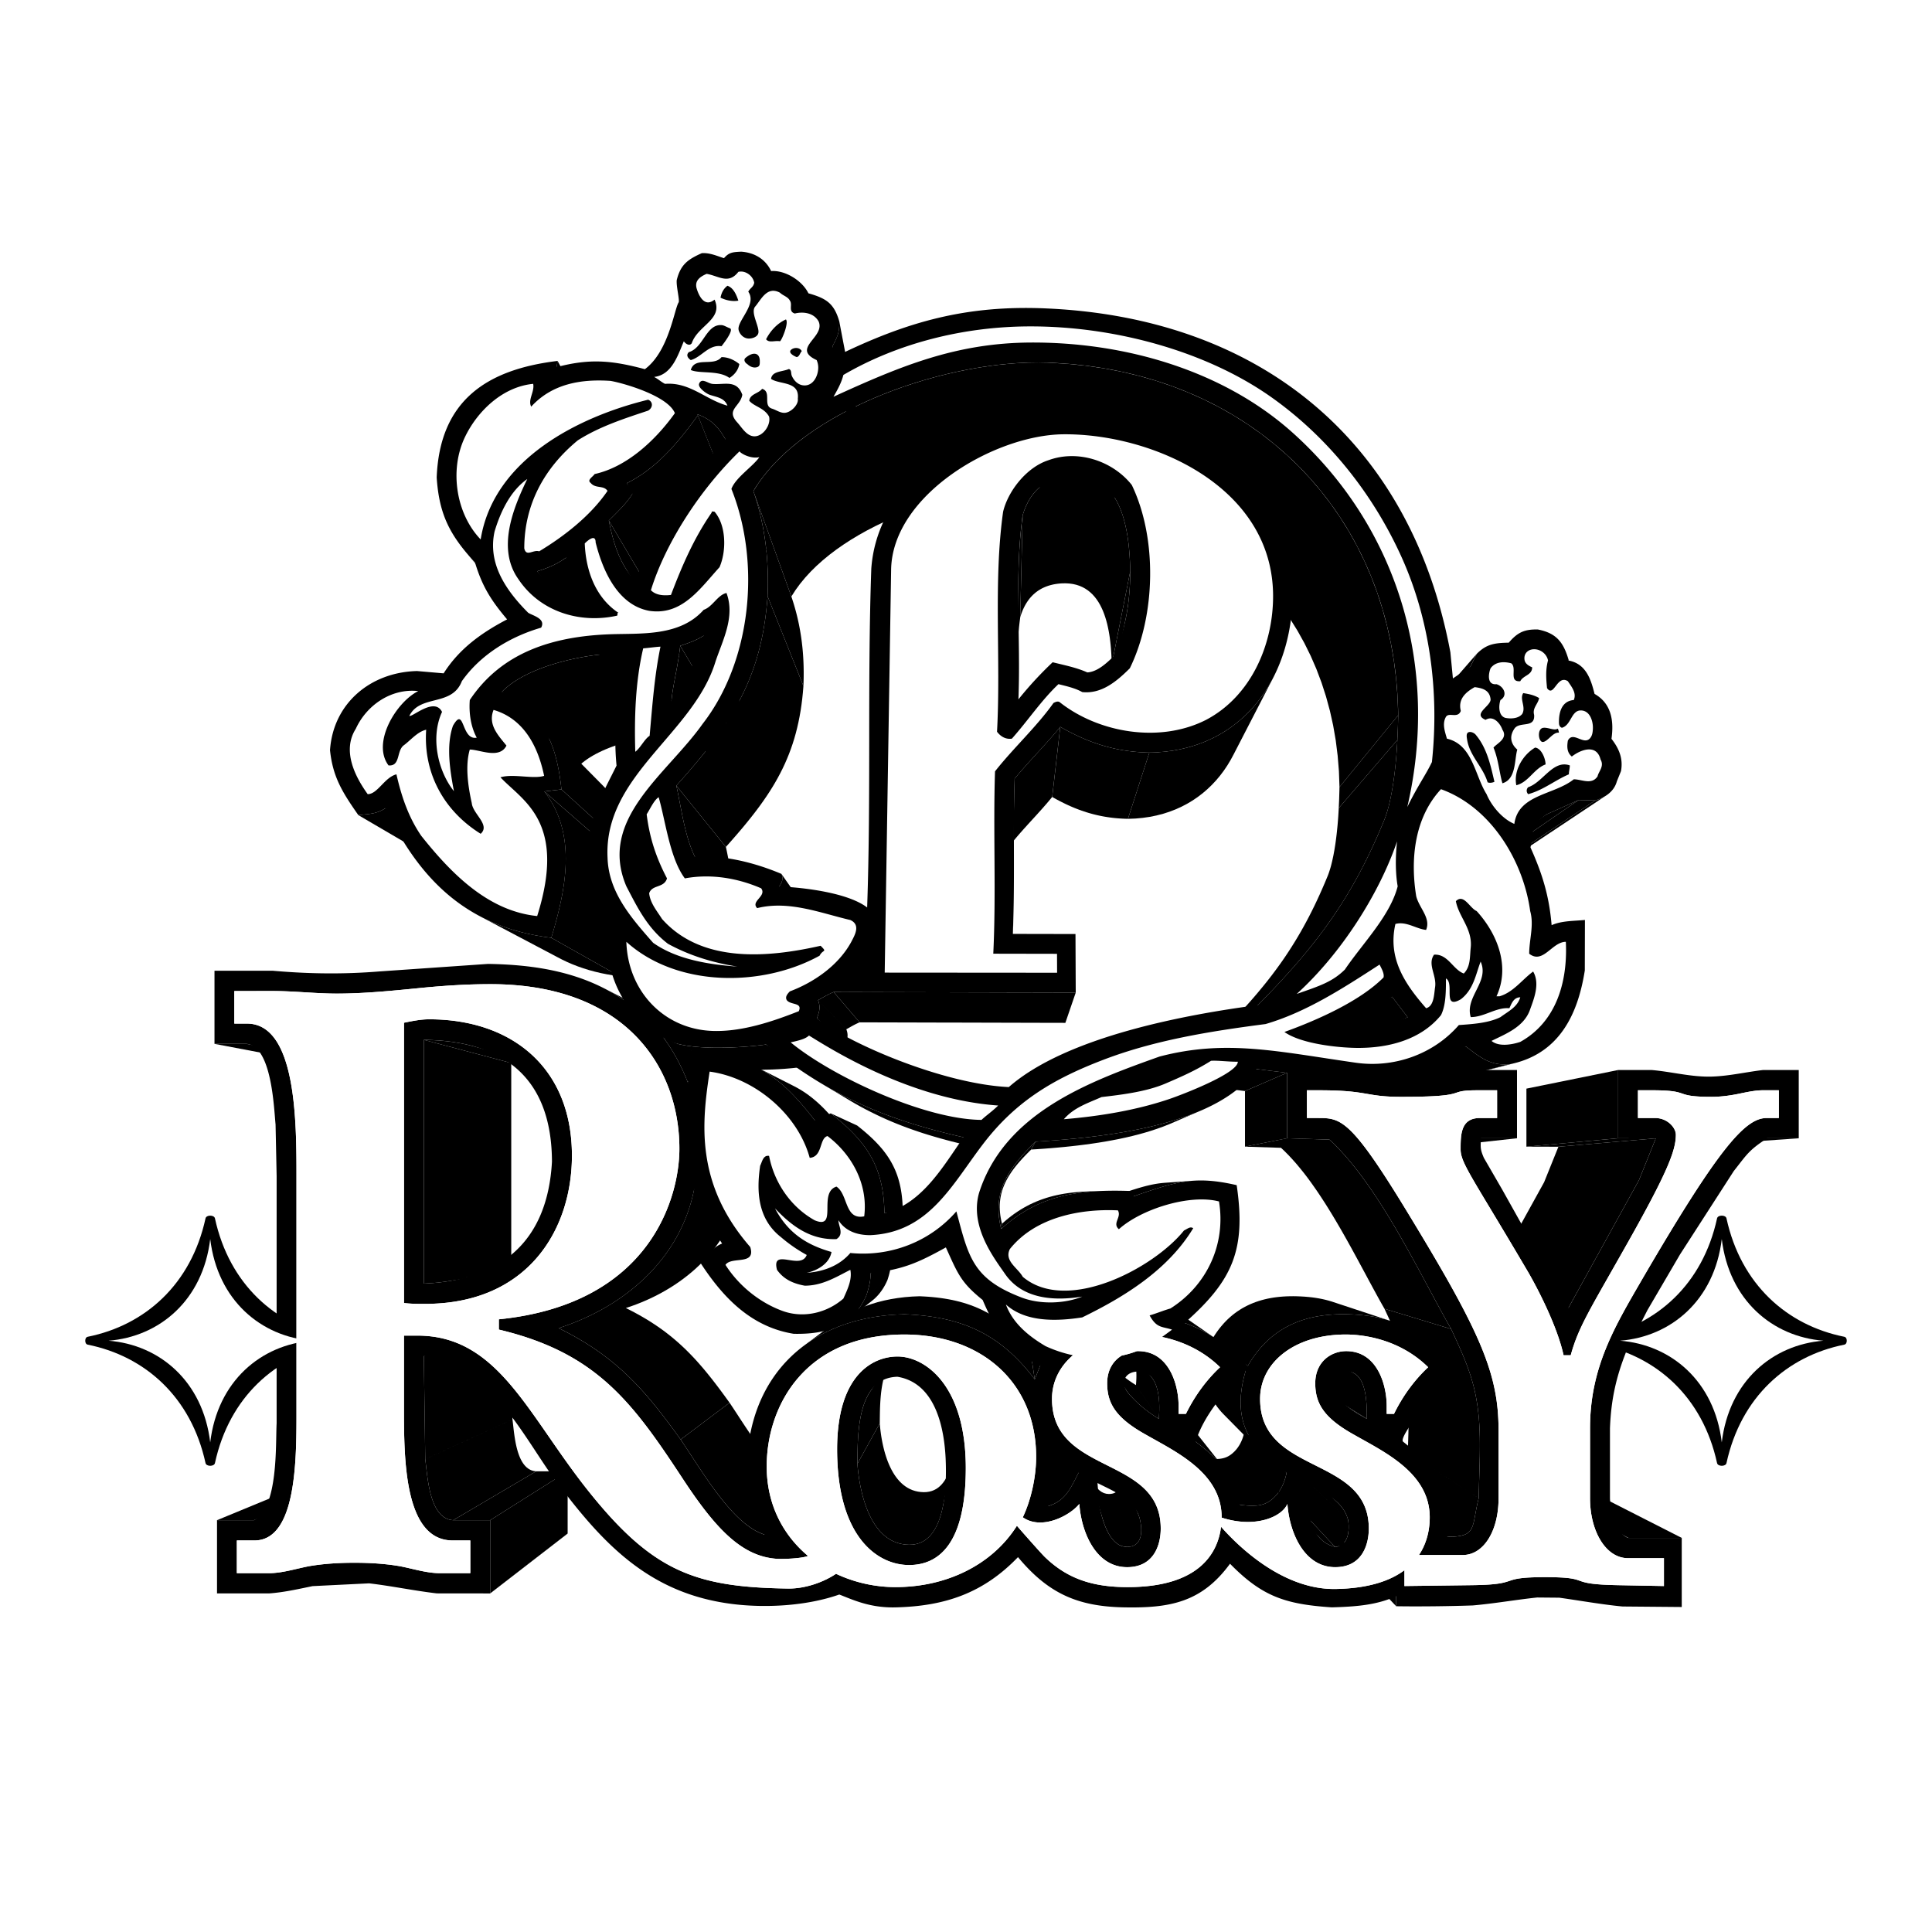<svg xmlns="http://www.w3.org/2000/svg" width="2500" height="2500" viewBox="0 0 192.756 192.756"><g fill-rule="evenodd" clip-rule="evenodd"><path fill="#fff" d="M0 0h192.756v192.756H0V0z"/><path d="M33.445 133.763c0-.18-.064-.357-.259-.396-5.701-1.147-10.304-5.214-11.742-11.814-.036-.165-.235-.269-.469-.269-.234 0-.433.104-.469.269-1.438 6.601-6.041 10.667-11.742 11.814-.195.039-.259.217-.259.396s.064.357.259.396c5.701 1.148 10.304 5.215 11.742 11.815.036.165.235.269.469.269.234 0 .434-.104.469-.269 1.438-6.601 6.042-10.667 11.742-11.815.195-.039.259-.217.259-.396zM184.252 133.763c0-.18-.064-.357-.26-.396-5.701-1.147-10.305-5.214-11.742-11.814-.035-.165-.234-.269-.469-.269s-.434.104-.469.269c-1.438 6.601-6.041 10.667-11.742 11.814-.195.039-.26.217-.26.396s.064.357.26.396c5.701 1.148 10.305 5.215 11.742 11.815.035.165.234.269.469.269s.434-.104.469-.269c1.438-6.601 6.041-10.667 11.742-11.815.196-.039.26-.217.26-.396zM56.476 55.636l6.593 9.526-.119.084-.123.082-.126.081-.13.08-.135.079-.139.077-.143.075-.148.074-.154.072-.159.071-.164.068-.17.066-.177.065-.182.062-.189.061-.196.057-7.027-9.323.231-.068.223-.071.214-.073.208-.076.2-.078.193-.08.187-.083.181-.085.174-.087.169-.089.163-.09.159-.093.153-.093.148-.096.144-.097.141-.098zM138.559 131.734l-5.719-1.888-.299-.088-.309-.08-.316-.072-.328-.064-.338-.056-.35-.048-.361-.039-.375-.032-.387-.022-.402-.016-.34-.006-.336.003-.332.01-.326.018-.322.026-.319.034-.314.042-.309.052-.304.059-.299.069-.297.078-.289.087-.285.096-.282.106-.275.115-.271.125-.264.135-.262.145-.254.156-.25.166-.244.176-.24.187-.232.198-.229.209-.221.22-.217.232-.21.244-.206.254-.199.267-.193.278-.188.291-.179.303 3.609 2.568.213-.356.221-.342.226-.327.235-.314.24-.3.248-.286.256-.273.261-.259.268-.246.274-.233.281-.22.287-.207.295-.195.299-.183.306-.171.313-.159.318-.147.324-.136.33-.124.336-.113.342-.102.348-.092.351-.081.36-.07.363-.06.369-.05.375-.04.379-.031.385-.021.389-.012.394-.002.4.006.473.018.457.027.44.037.425.047.412.056.397.065.385.076.373.084.363.094.352.104z"/><path d="M121.383 133.619l-3.143-2.171-.156-.107-.156-.105-.16-.102-.163-.1-.166-.097-.168-.095-.173-.093-.176-.092-.182-.089-.187-.087-.192-.085-.195-.084-.203-.082-.209-.079-.215-.079 2.666 1.928.254.093.246.094.236.096.233.098.224.1.219.103.213.104.209.108.203.109.199.113.196.115.191.116.188.121.183.123.184.126zM119.098 117.799l-2.801.202-.244.02-.242.025-.243.031-.242.038-.242.044-.244.05-.248.056-.25.06-.252.067-.258.072-.264.076-.269.083-.278.087-.283.092-.293.096-.3.102-.311.105-.322.111-.332.115 1.896.032.391-.134.379-.13.365-.125.355-.12.344-.113.334-.108.324-.103.319-.096.308-.091.305-.084.299-.078.293-.073.289-.064.289-.059.285-.051.285-.044.283-.038.288-.031.287-.022zM110.1 118.814l-1.452.05-.371.015-.369.021-.365.028-.361.033-.36.041-.353.048-.352.055-.347.064-.344.071-.342.081-.338.09-.336.099-.332.109-.33.118-.326.13-.324.141-.325.151-.318.164-.318.176-.315.188-.314.201-.311.213-.31.227-.307.241-.307.255-.302.27-.082.52.357-.318.361-.299.362-.284.363-.267.367-.252.367-.236.372-.221.374-.207.376-.191.378-.179.383-.165.385-.153.389-.14.39-.129.395-.116.398-.105.403-.095.404-.084.408-.075.414-.066.416-.056.422-.047.424-.04.43-.033.433-.024.44-.018z"/><path d="M99.889 122.614l.082-.52-.071-.292-.056-.287-.043-.28-.031-.275-.02-.269-.008-.263.006-.259.018-.254.027-.249.039-.245.049-.24.06-.238.069-.233.08-.23.09-.226.097-.224.108-.219.115-.218.125-.216.133-.214.14-.211.147-.21.156-.208.162-.207.17-.206.176-.205.182-.204.187-.204.193-.204.198-.204.203-.204.209-.206.433-.785-.246.241-.24.24-.232.24-.227.239-.223.24-.212.242-.207.24-.2.242-.189.244-.184.244-.174.247-.166.249-.156.251-.144.254-.137.256-.127.259-.115.264-.106.265-.093.271-.082.274-.071.28-.058.283-.045.288-.032.293-.021.299-.006.303.01.311.021.316.037.324.051.33.067.336.082.344z"/><path d="M103.314 113.905l-.433.785.64-.04.653-.046.66-.05.668-.058.674-.062.679-.071.682-.077.686-.086.683-.093.684-.102.681-.111.68-.123.674-.13.666-.143.66-.154.649-.165.64-.178.627-.19.615-.205.6-.216.584-.232 2.863-1.233-.685.272-.705.256-.723.239-.738.224-.752.209-.766.194-.775.182-.785.167-.791.155-.799.143-.803.131-.805.121-.804.109-.807.102-.801.09-.799.083-.793.074-.787.067-.777.06-.766.053-.754.049zM125.367 106.663l-3.74 1.873 2.586.316 4.197-1.818-3.043-.371z"/><path d="M128.41 107.034l-4.197 1.818v5.551l4.197-.838v-6.531z"/><path d="M128.41 113.565l-4.197.838 3.594.114 4.83-.818-4.227-.134zM132.637 113.699l-4.83.818.386.367.385.389.379.408.377.426.371.444.369.459.364.473.359.489.353.5.352.509.346.522.343.529.338.537.334.543.33.548.325.552.322.555.316.555.313.557.308.556.303.552.299.549.295.545.291.539.287.532.281.525.278.514.273.503.268.493.263.478.26.465.256.449 6.652 2.018-.301-.528-.304-.547-.311-.564-.316-.578-.321-.593-.326-.605-.332-.617-.336-.626-.341-.633-.348-.642-.352-.646-.357-.651-.363-.653-.368-.654-.373-.655-.377-.652-.382-.649-.389-.645-.393-.64-.398-.631-.402-.623-.409-.612-.412-.6-.418-.589-.422-.574-.427-.557-.432-.54-.437-.523-.444-.501-.447-.48-.451-.457-.457-.433z"/><path d="M144.783 132.597l-6.652-2.018.078.171.078.169.078.17.078.168.077.169.076.168.076.168.076.168.074.168.074.168.073.168.072.168.072.169.071.167.068.169.068.17.067.17.064.17.065.171.062.172.061.173.058.174.059.173.055.175.054.177.051.177.051.179.049.179.045.181.044.182.041.184.04.185.05.262.047.262.043.261.039.26.033.259.032.26.027.259.023.26.02.259.018.261.013.26.012.263.01.262.006.264.003.266.002.266v.54l-.003.273-.004.275-.006.277-.006.281-.008.284-.008.286-.008.29-.007.293-.01.296-.008.301-.01.304-.007.309-.006.313-.008.318 7.066 4.549.008-.374.008-.369.01-.363.009-.358.01-.354.01-.348.01-.345.011-.341.008-.337.01-.334.006-.329.008-.327.004-.324.003-.322.002-.318v-.316l-.003-.314-.004-.312-.008-.311-.01-.309-.014-.307-.017-.308-.02-.305-.023-.307-.029-.305-.032-.304-.035-.306-.041-.306-.045-.305-.051-.307-.054-.308-.061-.309-.047-.218-.049-.216-.05-.214-.055-.213-.057-.211-.058-.21-.061-.208-.064-.208-.065-.205-.068-.206-.07-.204-.071-.203-.074-.202-.074-.201-.078-.2-.076-.2-.082-.2-.081-.198-.082-.198-.084-.199-.085-.198-.086-.197-.086-.197-.088-.198-.09-.198-.088-.197-.092-.198-.09-.198-.091-.199-.092-.199-.092-.199-.092-.201zM147.531 149.472l-7.066-4.549-.108.449-.084.409-.07.372-.062.336-.059.301-.062.268-.073.236-.09.205-.111.176-.141.148-.173.121-.217.097-.266.073-.318.051-.377.029-.445.01 6.595 5.128.524-.012.445-.035.375-.059.311-.086.253-.114.208-.143.164-.174.13-.207.106-.241.086-.278.072-.314.07-.356.073-.394.082-.438.101-.482.127-.527zM103.789 136.225l-.504-2.562-.471 1.184.422 2.771.553-1.393z"/><path d="M103.236 137.618l-.422-2.771-.285-.369-.289-.355-.289-.338-.295-.323-.295-.31-.299-.294-.302-.281-.305-.265-.309-.253-.312-.24-.316-.226-.321-.215-.324-.201-.326-.19-.334-.176-.336-.166-.342-.155-.347-.143-.351-.133-.356-.123-.361-.112-.368-.103-.372-.093-.378-.084-.384-.074-.39-.066-.396-.058-.402-.05-.409-.042-.416-.035-.422-.026-.429-.021-1.531 1.796.505.024.497.033.488.04.482.05.473.058.466.068.458.078.452.088.445.098.438.11.432.121.425.131.42.145.413.156.406.169.403.182.396.195.391.208.387.223.38.237.377.252.372.267.367.281.363.297.359.314.356.329.351.347.348.363.346.381.342.399.337.416.338.435zM90.223 131.123l1.531-1.796-.749.031-.731.059-.713.088-.694.113-.676.141-.657.167-.637.193-.617.219-.597.243-.576.269-.555.294-.534.316-.511.341-.49.363-3.073 2.298.576-.428.602-.401.628-.372.653-.346.678-.315.702-.288.726-.256.749-.228.773-.196.795-.166.817-.134.839-.102.86-.069.881-.038zM76.27 153.106l3.624-5.093-.251-.089-.25-.109-.249-.127-.248-.146-.246-.163-.245-.179-.243-.193-.242-.209-.24-.221-.238-.234-.236-.245-.235-.256-.232-.266-.231-.274-.228-.281-.226-.29-.224-.294-.222-.299-.219-.304-.217-.306-.214-.308-.212-.311-.209-.309-.206-.31-.204-.308-.201-.305-.197-.302-.194-.298-.192-.292-.188-.286-.185-.278-.181-.271-4.878 3.671.213.318.217.329.222.336.226.343.228.351.233.355.235.36.239.361.243.364.246.365.249.365.252.362.255.361.259.357.26.351.264.347.266.34.269.331.271.323.274.313.275.301.278.288.281.275.282.261.284.245.287.228.288.21.289.192.291.171.293.15.294.128.296.104z"/><path d="M67.911 143.621l4.878-3.671-.289-.4-.285-.391-.282-.382-.28-.374-.278-.365-.277-.358-.277-.349-.276-.343-.277-.335-.279-.327-.28-.321-.282-.315-.285-.306-.289-.301-.292-.295-.297-.289-.303-.283-.307-.278-.315-.273-.32-.268-.328-.262-.336-.259-.344-.253-.353-.25-.364-.245-.373-.242-.383-.239-.395-.234-.407-.232-.419-.229-.432-.226-.445-.223-6.704 2.003.524.264.508.265.493.27.479.272.464.277.451.28.439.285.427.288.416.294.405.299.395.303.386.309.377.316.369.32.362.327.356.333.349.34.345.347.339.354.336.362.332.369.33.377.327.386.326.394.325.402.325.411.327.421.327.431.329.439.332.449.335.461.34.47zM55.736 132.506l6.704-2.003.517-.174.512-.187.507-.2.501-.213.493-.225.488-.239.479-.252.471-.265.463-.277.454-.29.444-.303.433-.316.423-.327.412-.34.401-.353.387-.365.375-.377.362-.39.348-.401.333-.414.319-.426.303-.438.287-.449.271-.462.254-.472.236-.486.218-.496.201-.508.18-.519.161-.531.142-.543.12-.554-4.676-.077-.141.652-.166.638-.19.625-.212.611-.236.598-.256.584-.279.571-.298.556-.319.543-.338.529-.357.515-.375.501-.392.486-.409.473-.425.458-.442.443-.456.43-.471.415-.484.4-.498.386-.511.371-.522.356-.533.341-.544.326-.555.312-.564.296-.573.281-.582.266-.589.251-.595.235-.603.219-.608.204zM84.611 131.675l2.373-1.88.171-.14.165-.148.16-.159.154-.168.148-.179.142-.189.136-.198.13-.21.124-.22.117-.232.111-.243-2.098 1.512-.13.285-.138.272-.146.26-.153.246-.16.235-.168.221-.174.21-.181.197-.188.188-.194.175-.201.165zM86.444 129.221l2.098-1.512.036-.113.035-.114.034-.113.033-.114.031-.114.029-.116.028-.115.025-.116.023-.115.02-.117.018-.118.015-.117.012-.118.009-.119.005-.119.002-.119-2.035 1.182-.002.142-.006.139-.011.14-.014.139-.017.138-.021.138-.024.138-.027.136-.031.136-.032.135-.034.136-.037.135-.038.133-.04.135-.041.133-.043.134zM68.649 108.073l4.768 1.661-.051-.147-4.777-1.688.06.174z"/><path d="M68.589 107.899l4.777 1.688-.051-.125-.051-.124-.052-.124-.052-.123-.053-.122-.054-.121-.054-.121-.055-.121-.057-.119-.056-.119-.058-.119-.059-.117-.059-.118-.06-.117-.061-.117-.062-.115-.063-.115-.065-.115-.065-.115-.066-.114-.067-.113-.068-.114-.07-.112-.071-.112-.072-.112-.073-.113-.074-.111-.075-.11-.077-.112-.078-.11-.08-.11-.08-.111-5.136-2.343.095.129.093.13.092.13.09.13.089.131.087.132.086.131.085.131.083.133.082.133.08.133.079.133.079.134.076.135.075.135.075.136.073.136.072.137.07.138.071.138.068.138.068.14.067.139.066.141.065.142.064.142.063.143.063.143.061.145.06.145.061.147.059.146z"/><path d="M66.809 103.875l5.043 2.29.21.084.226.075.241.068.253.06.266.055.277.047.287.041.296.034.302.028.31.024.314.018.318.013.322.009.322.004h.323l.322-.004.321-.008.317-.01.313-.015.307-.015.301-.019.292-.02.284-.024.273-.023.263-.025.25-.027.235-.027.221-.028.206-.028-3.602-2.24-.241.033-.26.032-.278.033-.293.03-.308.03-.323.028-.333.027-.344.024-.354.023-.362.018-.368.017-.373.012-.377.008-.379.005h-.38l-.38-.005-.378-.009-.374-.016-.37-.021-.364-.028-.356-.033-.348-.041-.337-.048-.326-.056-.313-.062-.298-.071-.283-.08-.266-.089-.247-.098zM82.186 108.241l2.737 1.636.488.283.491.273.493.263.495.253.498.245.502.238.506.229.51.221.515.213.521.206.526.199.533.192.54.186.546.181.555.173.562.169.571.164.58.16.589.155.6.15.61.147.621.142-.645-.851-.731-.168-.717-.173-.705-.177-.694-.182-.683-.187-.672-.193-.661-.199-.652-.206-.643-.211-.635-.219-.627-.226-.619-.234-.612-.242-.606-.251-.601-.26-.594-.27-.592-.278-.586-.289-.582-.299-.58-.309-.577-.321-.575-.333zM88.24 121.045l1.829-.285-.01-.362-.017-.351-.026-.342-.033-.332-.042-.323-.05-.316-.058-.306-.066-.3-.074-.291-.083-.285-.091-.279-.101-.272-.108-.266-.118-.26-.126-.255-.135-.251-.143-.246-.154-.244-.162-.238-.171-.236-.179-.233-.19-.23-.199-.228-.208-.227-.217-.225-.227-.224-.237-.224-.246-.224-.256-.223-.265-.225-.276-.225-.285-.227-2.632-1.21.335.267.325.265.312.264.302.264.289.262.278.264.267.264.257.264.244.267.234.268.222.272.213.273.201.278.19.281.179.285.17.289.159.296.148.3.138.307.128.312.118.32.107.328.098.335.088.343.077.352.069.361.058.371.049.381.039.391.03.402.021.413.011.426z"/><path d="M81.288 111.774l2.871 1.106-.28-.357-.275-.342-.271-.329-.268-.316-.266-.302-.264-.288-.263-.276-.263-.264-.264-.251-.265-.24-.267-.228-.269-.218-.274-.208-.277-.198-.283-.187-.288-.178-.295-.169-.302-.16-3.742-1.902.355.189.347.198.339.21.332.22.327.233.321.244.318.256.314.269.312.282.31.296.31.31.309.325.311.34.312.354.316.371.319.387.323.403.33.42zM62.247 99.782l5.728 2.905-.325-.216-.327-.207-.331-.198-.333-.187-.337-.179-6.019-3.078.396.21.392.221.389.231.385.243.382.255zM21.401 104.146l11.854 2.25h2.7l-11.378-2.25h-3.176z"/><path d="M24.577 104.146l11.378 2.25.198.028-11.344-2.245-.232-.033zM25.333 151.669l11.264-4.878h-3.128l-11.817 4.878h3.681zM48.905 158.977l7.729-5.975v-6.211l-7.729 4.878v7.308z"/><path d="M48.905 151.669l7.729-4.878h-3.135l-8.283 4.878h3.689z"/><path d="M45.216 151.669l8.283-4.878-.187-.02-.177-.042-.165-.058-.155-.078-.146-.094-.135-.109-.127-.125-.118-.137-.11-.15-.102-.162-.094-.171-.086-.181-.08-.189-.073-.196-.068-.201-.06-.206-.057-.21-.05-.212-.047-.214-.041-.215-.038-.213-.033-.212-.031-.208-.028-.206-.026-.2-.023-.193-.021-.187-.02-.178-.019-.169-.018-.159-.018-.146-.018-.134-8.701 3.965.022.157.02.173.022.187.022.199.024.21.025.219.027.228.03.234.033.243.036.245.04.249.045.251.048.253.054.251.06.25.066.247.072.242.079.237.086.231.094.221.102.213.11.201.12.191.129.176.139.162.15.145.159.13.171.111.182.091.195.07.208.048.219.023zM42.427 145.581l8.701-3.965-.121-8.743-8.721 2.423.141 10.285zM139.293 159.255l-5.828-6.016v.848l5.83 6.166-.002-.998zM167.787 153.437l-10.103-5.144h-4.528l9.305 5.144h5.326z"/><path d="M162.461 153.437l-9.305-5.144-.193-.08 9.269 5.129.229.095zM176.311 113.565l-11.383.838h2.677l11.856-.838h-3.15zM161.443 106.755l-9.152 1.858v5.79l9.152-.838v-6.81z"/><path d="M161.443 113.565l-9.152.838 3.193.006 9.715-.836-3.756-.008z"/><path d="M165.199 113.573l-9.715.836-1.427 3.541 9.464-.211 1.678-4.166zM163.521 117.739l-9.464.211-5.983 10.836 8.408 1.702 7.039-12.749zM147.754 113.565l-7.1.838h3.057l7.639-.838h-3.596zM146.246 104.407l-6.873 2.211.113.085.112.083.107.082.107.08.104.078.104.078.103.075.102.072.099.07.102.07.099.066.1.064.102.061.101.06.102.055.103.054.104.051.105.047.108.045.109.041.109.039.114.034.117.031.119.026.121.025.125.02.129.016.133.012.136.008.141.003h.145l.15-.005 7.512-1.942-.176.006-.172.001-.164-.005-.162-.009-.154-.013-.153-.02-.146-.023-.145-.029-.138-.032-.137-.036-.133-.041-.131-.045-.129-.048-.127-.053-.123-.055-.123-.06-.121-.063-.119-.067-.119-.068-.119-.073-.117-.075-.118-.079-.119-.08-.119-.084-.119-.085-.121-.088-.121-.09-.123-.093-.127-.094-.127-.097-.129-.097-.133-.1z"/><path d="M150.51 106.202l-7.512 1.942.395-.084 7.582-1.957-.465.099zM154.285 81.254l-8.078 5.684 2.729-1.22 8.56-5.9-3.211 1.436z"/><path d="M157.496 79.818l-8.56 5.9 1.408.033 8.808-5.894-1.656-.039z"/><path d="M159.152 79.857l-8.808 5.894.154-.047.15-.054.149-.061.146-.068.143-.074.137-.081 8.963-5.961-.161.096-.168.087-.171.079-.174.071-.18.064-.18.055zM150.732 63.886l-7.544 8.289-.137.151 7.521-8.263.16-.177zM150.572 64.063l-7.521 8.263-.024.047 7.518-8.254.027-.056zM147.328 65.237l-7.035 8.086-.543 1.093 6.939-7.894.639-1.285zM83.054 34.543l2.606 12.69.08-.152.073-.141.067-.133.06-.124.054-.119.048-.115.041-.113.037-.112.031-.113.026-.116.021-.121.016-.127.013-.136.008-.145.005-.157.001-.17-2.504-13.061-.002.2-.005.185-.01.171-.014.159-.019.15-.025.142-.031.137-.037.133-.043.132-.049.133-.056.135-.063.14-.071.147-.078.155-.086.167-.094.179zM55.518 36.632l6.737 12.377.097-.528-6.72-12.471-.114.622zM46.514 55.133l8.087 9.602.176.208.182.21.19.213.197.216-7.956-9.453-.232-.254-.223-.25-.215-.248-.206-.244zM35.744 81.32l9.703 5.675.167-.017.161-.015.156-.014.152-.015.147-.017.145-.018.141-.02.139-.025.137-.03.135-.035.136-.042.135-.05.136-.057.137-.067.139-.076.141-.088-9.296-5.777-.166.102-.164.091-.161.079-.16.067-.159.058-.159.049-.16.042-.161.035-.164.029-.166.025-.169.021-.173.019-.179.018-.184.017-.189.017-.197.019zM47.678 91.308l7.913 4.176.496.258.509.243.522.225.536.208.551.192.564.175.579.157.594.142.61.123.625.106.641.088-6.815-3.838-.753-.103-.735-.125-.718-.145-.698-.165-.682-.186-.665-.206-.647-.225-.63-.246-.615-.265-.599-.285-.583-.304z"/><path d="M55.003 93.563l6.815 3.838.113-.38.111-.385.11-.388.105-.391.103-.394.098-.396.091-.398.087-.399.08-.402.073-.402.065-.404.057-.403.047-.404.037-.403.027-.403.016-.403.004-.4-.009-.4-.022-.397-.036-.396-.05-.393-.066-.391-.081-.387-.098-.384-.115-.38-.133-.376-.151-.371-.171-.368-.191-.361-.21-.357-.233-.351-.254-.345-6.918-6.028.298.406.273.413.249.419.224.426.2.432.179.437.156.443.136.447.114.451.096.456.078.459.059.463.042.465.025.468.01.47-.004.472-.018.473-.032.474-.044.475-.055.475-.067.475-.077.474-.085.473-.094.472-.102.471-.109.468-.115.466-.12.463-.125.46-.128.456-.131.453-.134.447z"/><path d="M54.304 78.961l6.918 6.028 1.456-.172-6.662-6.058-1.712.202zM50.079 69.018l7.552 7.519.214-.209.231-.202.246-.195.261-.188.275-.18.287-.173.299-.166.31-.159.319-.152.328-.145.335-.138.343-.13.347-.125.352-.116.355-.111.359-.103.359-.097.359-.09.36-.083.357-.076.355-.07.351-.064.347-.056.341-.051.334-.043.326-.038.317-.031.308-.025.297-.018.285-.012.272-.006h.258l-5.772-8.093h-.304l-.32.007-.335.014-.349.022-.363.029-.373.036-.384.045-.393.051-.401.059-.408.067-.413.075-.417.082-.421.09-.422.097-.424.106-.423.114-.421.122-.418.129-.414.138-.409.146-.403.154-.394.162-.386.17-.375.179-.365.187-.352.195-.338.204-.323.212-.307.221-.29.229-.27.237-.252.247z"/><path d="M56.016 78.759l6.662 6.058-.043-.371-.047-.361-.051-.351-.056-.343-.062-.334-.066-.325-.072-.316-.078-.309-.086-.301-.091-.293-.099-.285-.106-.279-.114-.271-.122-.265-.13-.258-.139-.252-.149-.246-.157-.24-.168-.234-.176-.23-.188-.224-.199-.218-.209-.215-7.123-7.209.247.253.233.258.221.263.208.269.197.276.186.282.175.29.163.296.153.303.144.312.134.319.124.328.117.336.107.345.1.353.092.364.085.372.079.382.072.393.066.403.061.414.054.425.051.436zM60.742 51.935l5.953 10.081.035.172.037.17.038.172.038.171.04.17.041.171.043.17.045.17.046.17.048.169.051.169.052.168.056.168.058.166.061.167.064.165.068.164.07.164.074.163.078.162.081.161.086.16.089.158.094.158-5.708-9.377-.11-.185-.105-.186-.101-.189-.096-.189-.091-.191-.087-.191-.083-.193-.079-.194-.075-.194-.072-.196-.068-.196-.066-.197-.062-.198-.059-.198-.058-.199-.054-.2-.052-.2-.051-.2-.048-.201-.047-.201-.045-.201-.044-.201-.044-.201-.041-.201zM72.365 43.81l4.209 11.3-.118-.202-.12-.192-.12-.18-.124-.169-.126-.159-.13-.148-.133-.14-.139-.131-.145-.122-.149-.114-.157-.107-.164-.1-.172-.094-.18-.087-.19-.083-.199-.077-4.627-11.672.234.091.223.097.212.103.202.11.193.118.185.126.176.134.17.143.162.155.158.163.153.176.148.187.146.198.142.212.14.225.14.239z"/><path d="M69.627 41.432l4.621 11.657-.156.214-.156.213-.158.211-.158.211-.161.21-.161.209-.163.207-.165.205-.166.205-.168.201-.171.2-.172.199-.174.196-.177.192-.18.19-.181.188-.185.185-.188.183-.191.178-.193.176-.197.171-.2.169-.204.164-.207.161-.211.156-.215.152-.218.149-.223.142-.226.139-.231.134-.235.129-.241.123-5.684-10.641.282-.145.277-.151.272-.157.266-.164.262-.168.257-.174.253-.179.248-.184.243-.189.24-.194.235-.197.232-.203.228-.206.224-.211.22-.213.218-.218.214-.221.211-.224.209-.227.205-.231.202-.232.201-.235.198-.238.196-.24.193-.242.192-.244.19-.245.188-.247.187-.248.185-.249.184-.251.183-.251z"/><path d="M63.207 49.095l5.583 10.508-.104.168-.108.163-.112.159-.117.156-.12.152-.125.15-.128.149-.131.146-.135.145-.137.145-.14.144-.143.145-.146.145-.148.147-.149.148-.152.151-5.953-10.081.178-.178.176-.174.174-.173.171-.171.168-.17.165-.171.163-.169.158-.172.154-.171.151-.175.146-.176.142-.181.137-.182.132-.188.127-.192.123-.197zM83.176 98.974l2.588 3.025.632.002.634.002.636.001.637.002.638.001.641.002.64.002.643.001.643.002.644.001.644.002.646.002.646.002h.646l.647.002.647.001.646.002.646.002.647.001.646.001.645.002.644.002.645.002.642.001.643.002.641.001.64.002.639.002.637.002.636.001.635.001.631.002 1.035-3.018-.744-.002-.746-.002-.748-.001-.75-.002-.75-.001-.754-.003-.754-.001-.756-.002-.756-.001-.757-.002-.76-.003-.76-.001-.76-.002-.759-.002-.761-.002-.761-.002-.76-.002-.761-.002-.76-.002-.76-.002-.759-.001-.759-.002-.758-.002-.756-.002-.756-.002-.754-.002-.753-.002-.751-.002-.75-.001-.748-.002-.746-.002-.743-.001zM101.045 93.175l-.092 3.895.018-.411.015-.411.014-.411.01-.412.103-4.186-.013.484-.016.484-.018.484-.021.484zM101.191 79.137l-.113 6.002.008-.411.012-.412.013-.412.119-6.219-.015.484-.012.484-.012.484zM101.23 77.685l-.119 6.219.116-.14.119-.141.117-.139.119-.138.119-.139.121-.138.121-.136.121-.137.122-.136.123-.136.123-.136.123-.136.123-.134.123-.136.123-.135.123-.135.125-.135.123-.135.123-.135.123-.136.121-.135.123-.136.123-.136.121-.137.121-.137.121-.138.12-.138.119-.139.119-.139.117-.14.117-.141.116-.141.804-6.994-.137.166-.138.166-.139.165-.139.163-.14.164-.141.162-.142.162-.143.161-.143.161-.142.16-.145.161-.144.159-.145.159-.146.159-.145.159-.144.159-.145.159-.146.159-.145.159-.144.159-.145.159-.144.16-.145.16-.142.16-.143.161-.143.161-.142.162-.141.162-.14.163-.139.164-.139.166-.137.165z"/><path d="M105.783 72.52l-.804 6.994.228.128.227.125.226.12.227.117.226.113.225.109.226.106.225.101.227.097.226.094.227.09.226.086.229.082.228.078.229.074.23.07.233.067.232.063.235.058.236.055.236.051.24.047.241.043.244.038.244.036.248.031.25.027.252.023.254.019.258.015.259.011.264.007 2.135-6.609-.309-.008-.306-.014-.303-.017-.299-.023-.297-.027-.293-.032-.291-.036-.289-.041-.285-.046-.283-.05-.281-.056-.28-.059-.277-.065-.275-.069-.276-.073-.271-.079-.272-.082-.271-.087-.268-.093-.267-.096-.268-.101-.268-.106-.265-.11-.266-.115-.266-.119-.265-.125-.266-.128-.265-.132-.266-.138-.268-.142-.265-.147-.268-.15z"/><path d="M114.672 75.086l-2.135 6.609.744-.029.723-.067.701-.101.68-.138.656-.17.633-.203.611-.235.588-.266.566-.295.541-.323.518-.352.496-.379.471-.405.447-.429.424-.454.398-.476.375-.498.35-.521.324-.539.301-.558 3.998-7.745-.353.657-.383.634-.412.611-.44.586-.469.562-.498.533-.527.505-.553.476-.584.445-.609.415-.637.381-.666.347-.691.313-.719.276-.746.239-.772.2-.798.162-.825.119-.851.078-.877.035zM77.715 88.443l3.408 4.605.077-.09.073-.111.065-.127.049-.14.03-.147.003-.152-.027-.152-.065-.149-3.37-4.793.075.174.033.179-.004.178-.035.174-.058.164-.076.15-.086.13-.092.107zM69.341 85.508l4.663 5.046-.082-.172-.078-.174-.074-.177-.071-.179-.069-.181-.065-.183-.062-.185-.06-.187-.057-.188-.054-.19-.053-.191-.051-.192-.049-.193-.047-.194-.045-.195-.044-.195-.042-.195-.041-.196-.04-.196-.04-.196-.039-.196-.037-.196-.038-.194-.037-.195-.038-.194-.037-.193-.037-.191-.038-.191-.038-.189-.039-.188-.04-.186-.041-.184-4.942-6.115.047.217.047.219.046.221.045.223.044.224.044.225.044.227.044.228.044.229.045.229.044.23.046.23.046.231.047.231.049.23.05.23.051.23.053.229.056.228.057.227.059.226.062.225.065.223.067.221.07.22.074.218.076.216.08.213.084.211.088.207.092.205.096.202zM70.222 63.41l4.531 8.361-.122.074-.121.071-.121.067-.121.063-.122.06-.122.057-.123.055-.123.052-.124.049-.125.049-.126.047-.127.046-.13.045-.13.044-.132.044-.133.044-4.884-8.207.156-.052.156-.052.153-.052.151-.053.15-.054.149-.055.147-.057.146-.058.145-.062.144-.064.144-.067.143-.071.142-.074.143-.079.143-.083.143-.088zM76.581 59.491l3.577 8.948.01-.288.009-.288.005-.287.002-.285v-.285l-.004-.284-.006-.283-.009-.283-.013-.281-.015-.282-.018-.28-.022-.28-.024-.279-.029-.278-.031-.278-.034-.278-.038-.277-.041-.276-.045-.277-.047-.276-.052-.275-.054-.276-.059-.275-.061-.275-.066-.275-.069-.275-.073-.274-.077-.275-.08-.275-.084-.275-.088-.274-.091-.276-3.79-10.523.107.323.104.324.099.323.094.323.09.323.086.324.081.323.077.323.073.324.068.324.065.324.06.324.057.325.052.325.049.326.044.325.041.327.036.327.032.328.03.328.025.329.022.33.018.331.015.331.011.333.007.333.004.334v.335l-.003.336-.005.337-.01.338-.012.34zM112.279 61.881l-1.777 8.59.047-.228.045-.229.041-.231.037-.23.035-.231.031-.231.03-.232.027-.232.023-.232.022-.232.017-.233.016-.233.014-.232.009-.233.01-.232.006-.233.004-.232.002-.232 1.852-9.325-.004.272-.004.274-.008.273-.01.274-.012.274-.017.273-.018.274-.021.273-.026.274-.027.273-.031.273-.033.273-.039.272-.041.272-.043.271-.049.27-.053.269-.055.269zM139.5 71.357l-5.859 7.168-.004.132-.002.132-.004.131-.004.131-.004.132-.004.13-.004.131-.004.131-.004.131-.005.131-.006.131-.006.131-.006.131-.006.131-.006.132-.006.131 5.848-6.799.008-.154.006-.154.008-.155.007-.154.006-.153.006-.155.006-.154.006-.154.006-.154.004-.154.005-.154.004-.154.004-.155.004-.154.002-.155.004-.155z"/><path d="M139.414 73.825l-5.848 6.799-.009.194-.012.2-.012.205-.013.209-.016.213-.016.217-.019.221-.018.223-.021.225-.024.228-.023.23-.026.23-.027.231-.029.232-.031.232-.032.231-.035.23-.037.229-.037.228-.041.224-.041.223-.045.22-.047.215-.047.213-.051.208-.05.203-.055.199-.057.192-.06.188-.061.181-.062.173-.067.167-.256.614-.259.599-.26.586-.264.572-.265.559-.27.547-.273.536-.278.525-.281.516-.285.505-.291.497-.295.489-.301.482-.306.475-.311.469-.318.464-.327.459-.332.454-.337.452-.348.449-.354.447-.363.445-.369.445-.379.445-.389.446-.398.446-.406.449-.418.452-.426.454-.438.459-.449.464-.459.467 3.762-2.83.539-.551.527-.545.516-.54.502-.535.49-.531.479-.528.468-.525.457-.524.446-.523.435-.524.426-.524.418-.526.406-.528.401-.531.388-.535.383-.541.375-.545.367-.552.362-.558.353-.567.348-.575.34-.586.336-.594.332-.606.326-.619.32-.629.317-.644.314-.659.309-.673.306-.688.305-.705.303-.723.076-.196.074-.205.072-.212.071-.22.066-.227.065-.233.06-.239.061-.246.054-.25.055-.253.053-.259.049-.262.046-.265.045-.267.043-.269.041-.271.037-.272.038-.273.033-.272.033-.272.029-.272.03-.269.025-.268.025-.266.024-.262.019-.259.02-.256.017-.251.016-.246.016-.241.013-.235.012-.229zM81.503 101.593l2.839 2.634.037-.103.035-.099.032-.096.03-.093.025-.092.021-.091.018-.09.013-.089.008-.09.002-.091-.004-.093-.01-.096-.016-.097-.024-.101-.032-.104-.039-.111-2.822-2.903.046.129.037.123.028.119.02.115.011.112.005.109-.003.108-.009.105-.015.105-.02.106-.026.107-.03.108-.035.109-.038.113-.041.117-.043.12zM81.616 99.788l2.822 2.903.084-.047.084-.047.082-.047.082-.046.08-.045.08-.046.08-.044.08-.044.08-.043.081-.043.082-.042.083-.041.084-.04.086-.04.088-.039.09-.038-2.588-3.025-.106.045-.103.044-.101.047-.1.048-.098.048-.096.05-.095.05-.094.05-.094.052-.094.052-.094.054-.095.053-.095.055-.097.055-.098.054-.1.057zM140.447 101.493l-6.002 2.649-1.328-1.742 5.77-2.955 1.56 2.048zM67.867 64.431l4.884 8.207-.022.183-.023.18-.024.177-.025.174-.025.17-.026.168-.026.165-.027.164-.028.16-.027.157-.028.156-.028.153-.027.15-.028.149-.028.146-.027.144-.027.143-.026.141-.027.138-.025.137-.024.136-.024.133-.023.132-.021.131-.021.13-.02.128-.018.127-.017.126-.016.125-.013.124-.012.123-.01.123-5.016-7.38.012-.144.014-.144.017-.146.018-.147.02-.148.021-.15.023-.151.024-.152.026-.154.027-.156.027-.157.029-.159.03-.162.03-.163.031-.165.033-.168.031-.17.033-.172.032-.175.033-.177.033-.18.033-.182.032-.186.032-.188.032-.192.031-.195.031-.197.029-.201.03-.205.027-.207.027-.212.027-.215z"/><path d="M67.479 78.383l4.942 6.115.43-.482.417-.476.405-.469.394-.464.381-.46.369-.456.357-.453.345-.451.333-.45.32-.449.309-.45.297-.452.284-.453.273-.456.26-.461.248-.465.236-.469.224-.476.211-.483.2-.491.187-.5.176-.508.163-.519.151-.53.138-.542.127-.555.114-.568.103-.582.089-.598.078-.613.065-.63.053-.648-3.577-8.948-.063.761-.077.742-.091.721-.106.703-.12.686-.134.667-.149.653-.163.638-.178.624-.192.61-.206.599-.22.587-.235.578-.249.568-.264.56-.277.553-.292.547-.306.541-.321.537-.334.533-.349.531-.363.53-.378.529-.391.529-.406.531-.42.533-.434.536-.449.541-.462.546-.477.551-.491.559-.505.568zM102.027 51.424l-.238 10.158-.062.485-.057.485-.049.485-.041.485-.037.486-.031.486-.026.487-.021.487-.016.487-.013.487.177-9.301.016-.573.019-.573.024-.573.031-.572.037-.572.043-.572.049-.571.059-.571.064-.57.072-.57zM101.643 68.629l-.182 7.578-.014.487-.017.488.177-7.405.02-.574.016-.574z"/><path d="M75.164 48.991l3.79 10.523.414-.644.46-.629.505-.612.546-.595.586-.577.624-.56.659-.542.69-.523.723-.504.749-.486.776-.466.8-.447.82-.426.84-.406.856-.387.871-.364.883-.344.893-.322.9-.3.906-.277.908-.255.909-.233.908-.209.904-.185.898-.161.889-.138.877-.112.865-.089.85-.062.834-.037.81-.012.791.015 1.614.092 1.584.159 1.549.225 1.515.289 1.479.352 1.441.413 1.404.475 1.366.533 1.322.592 1.283.648 1.238.704 1.196.759 1.15.811 1.102.864 1.054.914 1.006.962.957 1.012.904 1.058.85 1.104.799 1.148.742 1.192.686 1.233.629 1.274.57 1.313.51 1.352.449 1.388.387 1.424.324 1.458.258 1.491.191 1.524.127 1.554.057 1.583 5.859-7.168-.066-1.863-.149-1.828-.224-1.792-.305-1.756-.381-1.715-.455-1.675-.527-1.634-.6-1.59-.672-1.545-.738-1.498-.809-1.451-.873-1.402-.937-1.35-1.002-1.299-1.065-1.245-1.123-1.19-1.183-1.133-1.243-1.075-1.296-1.016-1.352-.954-1.406-.892-1.459-.829-1.508-.763-1.557-.696-1.605-.627-1.653-.559-1.695-.486-1.74-.414-1.783-.34-1.823-.264-1.861-.187-1.9-.11-.93-.017-.955.014-.979.044-1 .073-1.017.104-1.033.133-1.047.161-1.056.19-1.063.219-1.068.245-1.07.274-1.068.299-1.065.328-1.06.352-1.05.379-1.039.404-1.024.429-1.008.454-.988.478-.965.502-.941.526-.913.548-.882.571-.849.594-.813.616-.775.637-.733.658-.69.679-.643.7-.594.72-.541.739-.487.759z"/><path d="M112.77 56.978l-1.852 9.325-.008-.308-.012-.318-.015-.327-.022-.334-.023-.339-.031-.344-.039-.347-.043-.349-.053-.349-.061-.348-.07-.346-.078-.343-.09-.337-.1-.332-.111-.323-.123-.316-.137-.304-.148-.293-.164-.28-.178-.266-.193-.25-.209-.234-.227-.215-.242-.196-.26-.174-.279-.153-.297-.129-.316-.103-.338-.078-.358-.05-.381-.022-.402.009-.203.015-.199.022-.196.029-.187.033-.184.042-.179.046-.174.052-.168.059-.164.065-.16.071-.155.076-.148.083-.145.088-.138.093-.135.1-.129.105-.127.111-.119.116-.117.121-.112.127-.105.133-.102.137-.097.143-.094.148-.088.153-.084.158-.08.163-.076.168-.07.173-.067.178-.062.182-.057.187.238-10.158.069-.22.072-.215.08-.209.082-.204.09-.197.094-.192.097-.186.106-.18.107-.175.115-.167.122-.162.125-.156.13-.149.137-.143.143-.136.146-.13.153-.124.158-.117.164-.111.17-.104.175-.096.182-.09.186-.083.193-.076.199-.069.203-.062.211-.055.217-.048.223-.041.226-.033.235-.025.242-.019.473-.01.445.025.422.059.396.092.373.122.35.152.328.179.307.206.285.23.265.253.247.275.226.294.209.313.193.329.176.345.16.359.145.37.133.381.117.389.103.398.094.403.082.407.071.41.062.41.051.41.045.409.037.404.029.4.024.392.019.384.014.375.01.363zM133.195 154.334l-4.916-5.278-.209-.061-.199-.073-.183-.085-.174-.098-.16-.108-.151-.12-.139-.129-.128-.139 4.677 5.135.151.163.164.152.176.14.189.128.203.115.219.101.232.086.248.071z"/><path d="M128.359 146.954l-4.189-4.172-.031.14-.034.141-.041.145-.043.146-.05.147-.057.147-.062.148-.071.146-.076.147-.086.144-.094.143-.101.14-.112.135-.121.133-.132.128-.141.124-.121.093-.121.083-.125.074-.129.065-.133.056-.141.047-.144.039-.154.03-.162.023-.172.014-.182.007-.193-.002-.205-.008-.219-.016-.235-.023-.248-.031 3.495 4.649.292.036.276.026.256.02.244.01.226.001.215-.007.201-.018.192-.025.18-.036.171-.046.163-.056.158-.065.15-.078.147-.086.144-.098.141-.11.168-.144.154-.151.143-.157.13-.16.122-.164.109-.167.101-.171.09-.172.082-.172.075-.174.066-.174.059-.172.052-.172.047-.17.039-.167.037-.163z"/><path d="M122.199 146.55l-3.265-4.111-.125-.155-.129-.154-.137-.153-.141-.153-.146-.152-.154-.151-.159-.152-.164-.151-.17-.153-.175-.152-.182-.153-.19-.154-.193-.156-.201-.156-.207-.159 2.83 3.704.242.186.237.185.228.183.221.181.215.18.207.18.201.178.193.178.186.179.179.178.174.178.166.18.16.181.153.181.146.183zM107.6 146.954l-1.075-4.172-.123.239-.119.232-.115.226-.117.22-.117.212-.123.205-.127.196-.135.186-.145.177-.154.167-.168.155-.184.145-.199.131-.22.12-.239.106-.261.092.625 4.666.308-.109.281-.124.258-.14.237-.155.214-.169.198-.184.183-.195.17-.209.158-.219.151-.231.142-.24.139-.25.137-.259.136-.265.141-.275.143-.279zM133.371 149.833l-4.941-4.603.109.104.106.108.099.112.096.116.09.12.086.126.078.13.074.135.066.14.059.146.055.152.045.157 5.111 4.876-.055-.185-.062-.179-.071-.171-.078-.165-.086-.159-.093-.153-.1-.147-.105-.142-.114-.137-.117-.131-.125-.127-.127-.123zM134.504 151.652l-5.111-4.876.021.168.016.177.006.183v.186l-.012.188-.024.185-.035.181-.049.175-.062.165-.08.153-.1.138-.115.121-.137.101-.158.08-.18.053-.205.026 4.916 5.278.239-.03.212-.064.186-.093.16-.119.137-.142.115-.162.096-.18.074-.194.059-.205.041-.214.027-.219.014-.22v-.22l-.008-.214-.018-.208-.025-.198zM124.285 136.746l-3.578-2.641-.103.373-.088.363-.075.354-.06.346-.047.338-.033.329-.02.322-.004.315.008.307.024.301.035.294.051.287.062.28.076.276.092.268.104.264.117.259.131.253.142.249.156.243.17.24.184.235.195.232.211.228 3.813 3.867-.246-.268-.233-.272-.215-.278-.199-.282-.185-.286-.168-.293-.155-.298-.136-.304-.123-.31-.106-.316-.09-.324-.076-.33-.057-.338-.043-.345-.027-.354-.01-.362.006-.369.022-.379.039-.389.054-.396.073-.408.088-.417.103-.426.121-.438zM136.367 141.554l-5.39-3.362-.17-.093-.178-.099-.184-.104-.185-.109-.188-.113 5.231 3.269.22.134.219.128.215.122.211.116.199.111z"/><path d="M135.047 136.985l-5.193-2.675.119.068.111.08.104.092.093.102.086.113.08.121.073.129.064.136.059.144.052.149.047.154.041.158.035.161.032.164.027.166.023.167.02.167.016.166.011.164.01.162.008.159.006.156.004.15.002.146v.508l5.39 3.362V140.955l-.004-.171-.004-.177-.005-.182-.008-.188-.014-.191-.014-.193-.019-.196-.022-.196-.027-.196-.031-.196-.037-.192-.043-.19-.047-.186-.057-.182-.06-.174-.071-.169-.076-.161-.084-.152-.094-.142-.101-.132-.111-.12-.12-.109-.13-.095-.141-.08zM113.578 151.112l-1.971-4.794.055.147.047.153.039.158.041.213.031.211.02.208.008.204-.004.197-.02.188-.033.179-.051.167-.068.153-.086.139-.104.122-.125.103-.146.084-.168.061-.191.039-.217.012-.258-.024-.238-.068-.223-.109-.205-.145-.19-.176-.173-.206-.159-.227-.144-.249-.133-.263-.117-.276-.107-.282-.096-.285-.084-.283 1.426 4.82.099.334.112.335.125.332.14.324.154.309.17.293.188.269.205.241.223.208.24.17.262.128.281.08.303.028.253-.015.227-.045.197-.072.172-.098.147-.122.123-.143.101-.163.08-.181.059-.197.041-.21.021-.222.006-.231-.009-.239-.024-.245-.037-.249-.049-.25-.045-.187-.056-.179-.065-.174zM115.609 141.554l-2.277-3.362-.193-.123-.19-.124-.181-.123-.176-.123-.17-.124-.164-.124-.162-.127-.157-.128-.152-.131-.15-.132-.147-.137-.146-.141-.143-.144-.142-.151-.141-.154-.141-.16-.119-.153-.097-.157 1.787 2.928.115.184.141.18.166.189.166.181.166.176.168.17.171.166.172.161.178.158.18.153.183.151.19.149.195.146.201.146.205.144.215.146.221.144.228.146zM114.957 137.505l-2.18-2.754.084.118.077.127.068.135.062.14.055.148.049.153.043.158.037.163.031.165.028.168.021.17.018.171.013.172.008.172.006.171.002.169-.002.167-.004.164-.008.16-.01.155-.009.151-.014.144 2.277 3.362.016-.17.012-.177.011-.184.008-.188.006-.192.002-.197-.002-.199-.006-.201-.011-.202-.016-.202-.02-.203-.025-.2-.031-.197-.037-.194-.045-.191-.051-.186-.057-.18-.066-.174-.072-.166-.08-.158-.09-.148-.098-.14zM94.092 150.198l.951-4.657-.061.292-.069.288-.08.281-.088.274-.099.264-.111.253-.121.243-.134.227-.146.213-.159.196-.173.179-.186.159-.201.138-.217.115-.233.092-.248.066-.265.041-.283.012-.299-.016-.287-.039-.274-.062-.261-.084-.248-.104-.236-.125-.223-.142-.213-.16-.2-.175-.19-.192-.179-.205-.168-.217-.159-.23-.148-.24-.138-.25-.13-.259-.12-.266-.112-.271-.103-.276-.094-.281-.088-.284-.079-.285-.072-.286-.065-.285-.059-.284-.052-.281-.047-.277-.04-.273-.035-.266-.03-.259-.024-.251-.02-.241-2.234 4.034.024.284.029.295.035.305.041.313.047.321.055.326.061.331.07.333.076.336.085.337.094.335.102.334.112.33.122.326.13.319.142.312.152.304.164.294.174.283.186.27.198.256.21.241.224.225.236.207.249.188.263.167.278.147.292.123.307.098.321.074.337.046.354.018.332-.015.312-.046.292-.079.273-.108.255-.136.237-.163.22-.186.203-.21.187-.231.172-.251.157-.268.143-.283.13-.299.117-.312.104-.321.093-.331.082-.339.071-.344z"/><path d="M85.542 146.042l2.234-4.034.002-.229.002-.242.003-.255.004-.265.006-.275.008-.284.012-.29.016-.296.02-.301.026-.302.031-.305.039-.305.046-.304.053-.3.063-.297.072-.292.082-.285.093-.277.104-.267.117-.257.129-.245.143-.232-2.044 2.957-.168.273-.152.288-.137.303-.123.314-.11.325-.096.336-.085.343-.074.35-.063.354-.053.357-.046.358-.037.358-.031.357-.023.353-.019.349-.013.341-.011.334-.006.323-.005.312-.003.3-.003.285-.003.269zM44.337 127.885l8.414-1.311-.567.069-.581.051-.596.035-8.721 1.337.7-.04.684-.06.667-.081zM42.286 128.066l8.721-1.337v-20.671l-8.721-2.311v24.319z"/><path d="M42.286 103.747l8.721 2.311.633.016.617.034.599.054.582.072.563.091.547.11.53.127-8.004-2.22-.622-.152-.643-.128-.664-.107-.685-.084-.705-.063-.724-.04-.745-.021z"/><path d="M53.588 56.993c1.336 1.462 2.233 1.983 4.097 2.535l-1.209-3.893c-.738.528-1.636 1.002-2.888 1.358zm90.816 96.339c.523-4.868-.791-6.606-4.41-9.489-.658-.503 4.848-6.904 5.406-7.434-3.641-3.369-5.777-5.145-10.918-5.283-4.287-.115-7.754 1.267-9.986 5.146-2.174-2.011-3.549-3.299-6.291-4.272l-.006-.018c4.811-4.243 6.127-7.304 5.186-13.738-4.229-.976-6.055-.345-10.309 1.119l-.244-.537c-5.02-.172-9.135.311-12.943 3.788-.959-3.708.781-6.137 3.426-8.709 7.977-.484 18.301-1.85 22.053-7.242l3.043.371v6.531l4.227.134c4.898 4.48 8.975 13.363 12.146 18.897.986 2.139 1.941 4.16 2.418 6.493.676 3.302.406 6.366.33 10.382-.755 2.939-.114 3.855-3.128 3.861zm-40.615-17.107l-.553 1.394c-3.572-4.738-7.584-6.282-13.013-6.495-9.507.216-15.529 6.121-15.706 15.187.07 2.635.596 4.435 1.753 6.797-3.159-.988-6.102-6.145-8.359-9.485-3.64-5.073-6.498-8.323-12.174-11.115 6.518-2.094 12.143-6.852 13.523-13.872.611 2.016 1.633 3.695 2.784 5.432-.94.373-1.488 1.199-2.153 1.936 2.208 3.395 5.004 6.377 9.295 7.069 3.223.071 5.912-.73 7.26-3.85.229-.709.418-1.434.417-2.187 3.185-.392 4.601-.971 7.507-2.582 1.203 2.66 1.499 3.494 3.67 5.245 1.208 2.863 2.724 5.286 5.749 6.526zm-35.14-28.152l-.06-.174c-.629-1.572-1.376-2.998-2.397-4.376 1.832 1.412 7.765 1.035 10.23.688 6.266 5.056 11.846 7.481 19.708 9.256-2.061 2.95-4.144 6.644-7.89 7.577-.071-4.602-1.712-7.11-5.356-9.965l-1.596.694c-3.54-4.58-6.015-6.168-12.152-7.117l-.487 3.417zm-6.402-8.291c-4.052-2.781-8.737-3.536-13.556-3.613l-10.808.749c-3.511.286-6.963.257-10.644-.065H21.4v7.293h3.176c2.559.162 2.755 6.503 2.917 8.037l.107 5.164-.001 24.661c-.112 2.074.185 8.493-2.267 9.661h-3.68v7.308h5.183c1.499-.108 2.88-.427 4.352-.729l5.642-.278c2.281.268 4.488.738 6.752 1.002l5.323.006v-7.308h-3.688c-2.416-.128-2.562-4.489-2.789-6.088l-.141-10.285c6.204.59 9.635 7.459 12.774 11.916 4.874 6.595 9.566 11.836 18.219 12.844 3.108.362 7.137.194 10.459-.971 1.383.537 3.07 1.342 5.597 1.282 4.942-.115 8.771-1.419 12.23-5.013 3.004 3.61 5.92 4.916 10.539 5.01 4.627.093 7.797-.498 10.615-4.352 3.211 3.281 5.533 4.042 10.143 4.352 2.652-.07 4.57-.271 6.432-1.109l.002.998c2.246.038 5.422 0 7.645-.08 2.186-.191 4.256-.564 6.422-.792l2.205.02c1.957.271 4.316.692 6.32.878l5.9.051v-6.893h-5.326c-1.262-.385-1.803-2.788-1.836-3.965v-6.964c.105-2.792.584-5.034 1.615-7.641l2.121-4.149 3.252-5.559 5.363-8.321c1.322-1.673 1.49-2.074 3.334-3.272h3.15v-6.811h-3.562c-1.715.201-3.406.606-5.129.655-2.014.058-3.959-.481-5.984-.655h-3.342v6.811l3.756.008-1.678 4.166-7.039 12.749-6.609-11.808-1.828-3.16c-.367-.854-.338-1.025-.291-1.955h3.596v-6.811h-3.914c-2.082.32-4 .497-6.107.623 1.988-.675 3.264-1.676 4.918-2.971 1.428 1.068 2.355 1.887 4.264 1.795 5.055-.967 6.918-5.015 7.604-9.383l.012-5.036c-1.08.109-2.326.068-3.324.523-.24-2.896-.914-5.101-2.107-7.755.383-2.243-.059-2.009 1.592-3.297l3.211-1.436 1.656.039c.965-.276 1.883-.877 2.156-1.899l.414-1.023c.23-1.239-.184-2.241-.949-3.222.254-1.8-.002-3.528-1.689-4.484-.373-1.5-.867-3.008-2.598-3.33l.014-.055c-.521-1.769-1.213-2.679-3.078-3.042-1.314-.024-1.982.269-2.85 1.261l-.027.056c-1.416.025-2.236.128-3.217 1.118l-.639 1.285-1.736 1.163-.252-2.605c-3.984-21.289-19.199-33.37-40.285-34.308-7.924-.353-13.863 1.271-20.975 4.758-.099-.334-.256-.663-.388-.987.526-.995.688-1.351.683-2.465-.526-1.834-1.324-2.315-3.084-2.817-.61-1.257-2.317-2.323-3.72-2.217-.577-1.221-1.701-1.854-2.997-1.935-.783.045-1.185.039-1.707.648-.659-.203-1.405-.556-2.212-.501-1.401.625-2.116 1.141-2.5 2.679-.068.607.296 1.968.193 2.224-.435.639-.968 4.895-3.374 6.673-3.22-.858-5.453-1.102-8.817-.202l.114-.622c-7.027.844-11.767 3.911-12.067 11.628.245 3.711 1.311 5.762 3.825 8.49.713 2.364 1.581 3.749 3.201 5.669-2.531 1.321-4.779 2.923-6.333 5.383l-2.65-.23c-4.628.11-8.367 3.201-8.686 7.895.278 2.707 1.261 4.238 2.822 6.475 1.069-.11 1.817-.103 2.711-.688 3.492 7.402 8.408 11.931 16.548 12.932 1.433-4.755 2.629-10.313-.7-14.603l1.712-.202c-.513-4.71-1.782-7.459-5.937-9.741 2.573-2.675 8.718-3.868 11.867-3.825-.345 3.678-.784 7.623-.436 11.19-1.466 2.973-2.693 4.956-2.888 8.377.063 2.617.544 4.025 1.737 6.356.17 3.28.136 5.823 1.885 8.667zm-1.505-47.847c.446 2.146 1.009 4.305 2.727 6.126.72-3.845 5.987-11.138 8.896-14.25-.739-1.313-1.502-2.006-2.784-2.477l.047.099c-1.948 2.682-4.055 5.259-7.096 6.779.182.23.492.654.675.884-.636 1.066-1.507 1.885-2.465 2.839zm22.434 47.039l24.15.059-.025-5.846-6.256-.012c.23-5.162.014-10.326.186-15.49 1.459-1.772 3.102-3.383 4.553-5.166 2.861 1.634 5.57 2.501 8.889 2.566 9.484-.14 14.613-7.824 14.283-16.791-1.229-11.386-12.51-16.666-22.883-16.769-1.867.065-4.279.37-6.09.916-6.447 2.21-12.539 7.075-13.054 14.295-.396 11.268-.018 22.535-.414 33.803-1.9-1.462-6.282-1.999-8.799-2.097.243-.249.508-.802.242-1.256-2.564-1.086-5.791-1.933-8.617-1.678-1.045-2.139-1.346-4.823-1.862-7.125 5.463-6.096 8.512-10.652 9.102-18.892.152-3.629-.242-7.05-1.417-10.5 4.893-8.195 19.582-13.162 29.346-12.812 20.461.735 34.713 15.125 34.99 35.178a81.027 81.027 0 0 1-.086 2.468c-.115 2.403-.479 5.971-1.318 8.017-3.205 7.801-6.76 12.517-12.594 18.435-7.092.935-19.092 3.122-24.854 8.181-6.601-.309-16.036-4.389-19.146-6.864.24-.654.386-1.103.113-1.805.539-.302.989-.579 1.561-.815zm55.711.471c-1.516 1.223-2.982 2.063-4.682 3.074 2.08.146 4.162-.305 6.242-1.026l-1.56-2.048zM66.992 69.951c1.641-2.156 2.336-4.082 3.23-6.542-.762.483-1.511.743-2.355 1.021-.269 2.314-.755 3.991-.875 5.521zm34.615-.174a36.42 36.42 0 0 1 3.416-3.704c1.154.289 2.373.524 3.459 1.014.994-.056 1.904-.912 2.596-1.573 1.244-2.649 1.682-5.629 1.691-8.536-.088-3.804-.709-9.834-5.891-9.527-2.598.154-4.15 1.593-4.852 3.974-.825 6.076-.174 12.232-.419 18.352zm22.122 80.359c-.422-2.673-1.807-4.298-4.438-6.297.76-2.531 2.957-5.165 4.994-7.093-1.379 4.723.088 7.611 4.074 10.208-.178.862-.547 1.893-1.475 2.65-.747.612-1.546.742-3.155.532zm-19.125.121c.643-1.819.662-3.029.756-4.949.709.65 1.432 1.119 2.24 1.646-.784 1.51-1.278 2.77-2.996 3.303zm25.652-2.294c1.678.886 3.721 1.675 4.248 3.689.152 1.021.047 2.61-1.309 2.682-2.728-.677-2.736-4.059-2.939-6.371zm6.111-6.409c-1.045-.577-2.535-1.379-3.004-2.525-.334-.925-.264-2.228 1.008-2.201 2.053.041 1.996 3.34 1.996 4.726zm-26.871 6.409c1.703.869 3.811 1.66 4.248 3.689.289 1.335.123 2.684-1.309 2.682-1.672-.002-2.408-2.443-2.73-3.996-.088-.788-.141-1.584-.209-2.375zm6.113-6.409c-1.242-.781-2.123-1.502-3.006-2.525-.824-.957-.498-2.09.82-2.186 2.239-.164 2.358 2.934 2.186 4.711zm-26.073-4.194c3.8.624 4.699 5.109 4.819 8.383.092 2.496.012 8.411-3.644 8.377-3.852-.037-4.943-5.112-5.169-8.078.034-2.775-.099-8.58 3.994-8.682zm-34.467-21.454c-.452 8.105-5.224 11.835-12.783 12.16v-24.319c8.048.094 12.757 3.831 12.783 12.159z"/><path d="M130.391 108.776v2.768h1.141c2.283 0 3.283.146 9.062 9.686 7.133 11.726 8.918 15.804 8.918 21.484v6.772c0 3.277-1.498 5.658-3.568 5.658h-4.373c.873-1.309 1.074-2.733 1.074-3.761 0-4.439-4.557-6.525-7.545-8.236-2.986-1.658-3.877-3.103-3.877-5.135 0-2.14 1.572-3.209 3.092-3.209 3.092 0 4.035 3.369 4.035 5.455v.803h.732c.943-1.926 2.148-3.477 3.406-4.653-2.777-2.728-6.287-3.263-8.227-3.263-5.082 0-8.541 2.781-8.541 6.418 0 7.648 10.846 5.616 10.846 12.943 0 1.551-.629 3.851-3.354 3.851-3.09 0-4.559-3.423-4.768-6.311-.541 1.29-3.191 2.46-6.559 1.369v-.032c0-4.439-4.559-6.525-7.545-8.236-2.988-1.658-3.877-3.103-3.877-5.135 0-1.344.619-2.266 1.457-2.766.51-.108 1.012-.255 1.502-.441l.131-.002c3.092 0 4.035 3.369 4.035 5.455v.803h.734c.943-1.926 2.146-3.477 3.404-4.653-1.832-1.8-3.982-2.645-5.789-3.012.115-.09.887-.643.998-.738-.984-.329-1.521-.114-2.238-1.419.691-.199 1.385-.494 2.074-.69 3.641-2.301 5.557-6.414 4.848-10.679-2.943-.767-7.775.775-9.988 2.769-.693-.593.297-1.187-.098-1.88-3.812-.18-8.252.701-10.777 3.857-.594 1.187.791 1.877 1.283 2.769 4.422 3.741 13.098-.882 16.086-4.616.395-.196.625-.427.922-.229-2.57 4.25-7.021 6.921-11.074 8.898-2.57.396-5.635.493-7.613-1.285.693 1.877 2.275 3.162 3.955 4.152.873.403 1.793.709 2.732.909-1.328 1.13-2.088 2.646-2.088 4.349 0 7.648 10.848 5.616 10.848 12.943 0 1.551-.629 3.851-3.354 3.851-3.092 0-4.559-3.423-4.768-6.311-.93 1.171-3.77 2.663-5.639 1.334.791-1.656 1.33-3.948 1.33-6.041 0-7.487-5.555-12.194-13.152-12.194-9.851 0-13.728 7.06-13.728 13.157 0 3.84 1.661 6.874 4.123 8.937-.709.273-2.569.317-3.058.288-3.507-.211-6.121-2.937-9.442-7.993-5.047-7.684-8.63-12.571-18.348-14.881v-1.025c15.249-1.539 18.013-12.314 18.013-17.019 0-8.124-5.362-16.419-18.851-16.419-2.514 0-4.943.171-7.457.428-2.597.256-5.278.513-7.875.513-2.095 0-4.273-.257-6.367-.257H23.38v3.25h1.257c4.943 0 4.943 9.834 4.943 15.223v23.26c0 4.704.083 13.084-4.189 13.084h-1.759v3.265h3.184c1.34 0 2.681-.442 4.021-.698 1.508-.257 3.016-.342 4.524-.342s3.016.085 4.524.342c1.34.256 2.681.698 4.021.698h3.016v-3.265h-1.759c-4.859 0-4.859-8.209-4.859-13.254v-7.185h1.34c8.126 0 11.02 7.985 17.175 15.65 6.361 7.922 10.617 9.453 19.791 9.587 1.826.027 3.676-.708 4.8-1.472a13.973 13.973 0 0 0 5.923 1.328c5.171 0 9.688-2.264 12.125-6.118.633.739 2.434 2.769 2.768 3.095 2.285 2.227 4.857 3.023 8.279 3.023 7.291 0 9.014-3.534 9.32-6.021 1 1.13 5.701 6.312 11.438 6.209 3.297-.06 5.455-.824 6.859-1.875v1.58l6.746-.086c5.068-.063 2.426-.8 7.277-.8 4.924 0 1.926.701 7.277.8l4.59.086v-2.78h-3.59c-2.213 0-3.783-2.694-3.783-5.972v-6.991c0-6.117 2.498-10.195 5.281-15.002 7.562-12.964 10.203-15.949 12.344-15.949h1.213v-2.768h-1.57c-.713 0-1.428.146-2.141.291-.998.219-1.998.364-2.996.364-3.996 0-1.855-.655-5.994-.655h-1.355v2.768h1.713c1.213 0 2.068.947 2.068 1.675 0 1.529-.783 3.642-4.852 10.852-3.781 6.699-4.852 8.302-5.637 11.143H156c-.57-2.622-2.283-6.118-3.496-8.229-5.564-9.468-6.777-10.924-6.777-12.308 0-1.457 0-3.132 1.926-3.132h1.713v-2.768h-1.926c-3.426 0-.43.655-7.635.655-3.639 0-3.211-.655-8.205-.655h-1.209v-.001zM67.333 41.221c-1.978 2.769-4.841 5.382-8.005 6.075-.197.297-.791.594-.395.889.494.594 1.285.199 1.68.791-1.68 2.472-4.351 4.549-6.822 6.031-.594-.197-1.285.595-1.484-.295 0-4.351 1.978-8.009 5.34-10.778 2.175-1.385 4.648-2.176 7.021-2.967.494-.297.494-.89 0-1.088-6.922 1.682-15.427 5.933-16.712 13.941-2.471-2.57-3.124-6.933-1.582-10.183 1.237-2.604 3.759-5.044 6.822-5.341.159.791-.558 1.583-.197 2.275 2.076-2.275 4.943-2.769 7.91-2.57 1.198.201 5.711 1.461 6.424 3.22zm45.585 7.164c2.572 5.338 2.375 13.052-.197 18.292-1.383 1.383-2.867 2.569-4.746 2.373-.691-.396-1.582-.594-2.373-.791-1.68 1.582-3.064 3.658-4.646 5.437-.691.1-1.186-.295-1.482-.691.395-7.318-.381-14.931.607-21.952.496-2.076 2.357-4.449 4.533-5.14 2.964-1.088 6.427.098 8.304 2.472zM72.776 37.706c-1.088-.791-2.967-.396-3.856-.791.396-1.385 2.274-.297 3.065-1.285.668 0 1.267.281 1.778.69-.096.586-.487 1.084-.987 1.386zm2.656-1.051c-.321.055-.654-.112-.877-.335-.197-.099-.396-.396-.197-.592.361-.321.707-.464.97-.432.287.034.476.275.478.716.002.342.016.575-.374.643zM79.5 35.63c-.259-.087-1-.468-.494-.792.306-.195.808-.165.988.197-.193.193-.202.496-.494.595zm-7.515-1.088c-1.285-.197-1.978 1.088-3.065 1.383-.297-.197-.495-.494-.197-.791 1.47-.432 1.73-2.833 3.294-2.696.225.018.506.209.803.313.451.16-.697 1.618-.835 1.791zm5.834-.494c-.496-.101-1.088.196-1.386-.199.396-.791 1.088-1.582 1.978-1.978.314.314-.397 2.058-.592 2.177zm-5.933-4.351c.099-.494.295-.889.69-1.187.615.205.905.934 1.089 1.484-.576.114-1.263-.038-1.779-.297zm2.769-.594c.193.269.251.554.227.845-.088 1.046-1.25 2.177-1.201 2.887.02.311.374.928 1.02.941.359.006.897-.164.964-.57.106-.654-.812-2.038-.32-2.62.604-.711 1.187-2.076 2.474-1.383.295.295.791.396.988.791.297.396-.197 1.086.494 1.285.791-.199 1.879-.1 2.373.792.693 1.582-2.768 2.668-.197 3.854.11.251.159.502.159.745-.002.843-.506 1.853-1.456 1.78-.53-.042-.946-.431-1.175-.943-.116-.255 0-.592-.297-.69-.693.295-1.681.196-1.781.987.892.595 2.869.199 2.67 1.978.101.604-.731 1.423-1.367 1.407-.43-.01-.825-.303-1.203-.417-.965-.293 0-1.683-.99-1.978-.395.494-1.187.494-1.285 1.186.494.593 1.483.691 1.978 1.582.207.832-.616 2.03-1.524 1.966-.737-.052-1.203-.896-1.64-1.373-1.185-1.289.297-1.582.494-2.769-.54-1.543-1.805-.978-2.945-1.08-.319-.029-.576-.235-.912-.304-.299-.062-.432.185-.462.313-.094.383.743.961 1.057 1.07.679.237 1.483.297 1.778 1.088-2.174-.594-3.756-2.373-6.228-2.176-.396-.197-.693-.494-1.088-.69 1.781-.199 2.374-2.177 2.966-3.56.198.297.594.494.791.196.595-1.778 3.164-2.373 2.275-4.351-.247.199-.464.279-.652.275-.57-.008-.944-.755-1.127-1.361-.237-.781.295-1.187.988-1.484 1.187.197 2.177 1.088 3.165-.199.706-.174 1.467.397 1.582 1.088-.091.454-.408.52-.593.892zm77.814 50.129a.477.477 0 0 1 0-.693c1.484-.494 2.473-2.767 4.152-2.174 0 .297-.096.595-.096.89-1.408.604-2.556 1.578-4.056 1.977zm-1.186-.889c-.299-1.484.691-3.066 1.879-3.757.645.081 1.039 1.128 1.039 1.681-1.16.421-1.683 1.767-2.918 2.076zm-2.867-.297c-.449-1.522-1.789-2.64-2.039-4.234-.039-.261-.156-.747.252-.781.191-.016.455.098.6.269 1.137 1.347 1.486 3.063 1.871 4.698-.192.096-.493.145-.684.048zm5.527-4.02c-.461.04-.617-1.317.02-1.411.479-.07 1.086.305 1.43.092.076-.048.143.389.143.395-.579-.093-1.108.882-1.593.924zm.405-5.372c.691.988.988-1.385 2.076-.692.396.592.891 1.187.592 1.879-1.186.099-1.48 1.187-1.48 2.174 0 .199 0 .494.295.595.92-.251.922-1.698 1.85-1.729.932-.03 1.283 1.058 1.24 1.857-.018.328-.061.699-.322.958-.643.646-1.68-.791-2.174.199-.098.592-.098 1.187.396 1.583.889-.693 2.471-1.288 2.867.296.395.691-.197 1.185-.299 1.681-.592.89-1.582.295-2.373.295-1.977 1.582-5.535 1.484-5.93 4.451-1.188-.496-2.275-1.781-2.77-2.967-1.186-1.879-1.385-4.943-3.955-5.537-.197-.691-.496-1.481-.1-2.174.297-.494 1.186.197 1.484-.594-.299-1.187.492-1.877 1.385-2.374.791.101 1.48.297 1.582 1.187.098.693-1.879 1.484-.496 2.078.791-.496 1.484.396 1.682.988.594.89-.594 1.383-.891 1.781.496 1.187.594 2.57.891 3.558 1.385-.396 1.188-2.372 1.482-3.361-.389-.333-.59-.73-.604-1.136-.012-.315.105-.628.309-.939.508-.783 2.076 0 1.975-1.385-.195-.69.396-1.086.496-1.681-.496-.297-.988-.396-1.582-.494-.395.592.295 1.383-.1 2.076-.395.494-1.186.494-1.682.396-.689-.197-.689-1.187-.492-1.779.791-.496.297-1.385-.396-1.582-.988.099-.791-1.088-.592-1.582.494-.693 1.383-.693 2.076-.496.592.496-.297 1.879.889 1.781.297-.594 1.188-.594 1.188-1.385-.432-.185-.711-.41-.762-.743-.107-.699.447-1.128 1.107-1.054.592.066 1.117.514 1.236 1.106-.255.938-.19 1.84-.098 2.765zm-1.78 26.497c1.385 1.088 2.273-1.187 3.656-1.187.199 4.054-.986 8.009-4.547 9.986-.889.297-2.174.494-2.867-.099 1.383-.692 3.264-1.383 3.857-3.164.393-1.088.988-2.569.295-3.757-1.088.792-1.979 2.076-3.361 2.472h-.297c1.385-2.967.098-6.229-1.977-8.504-.693-.295-1.285-1.779-2.076-.988.297 1.582 1.68 2.768 1.482 4.647-.1.89 0 1.877-.691 2.57-1.088-.396-1.582-1.978-2.969-1.879-.689.99.299 2.079.102 3.265-.102.69-.102 1.877-.893 2.075-2.076-2.373-3.854-4.944-3.062-8.404 1.086-.297 2.076.494 3.062.592.496-1.187-.689-2.174-.986-3.36-.596-3.659-.197-7.812 2.471-10.679 4.979 1.792 8.209 7.141 8.9 12.161.399 1.405-.099 2.844-.099 4.253zm-70.005 18.194c2.473 1.879 4.055 4.845 3.66 8.009-1.978.394-1.582-2.175-2.769-2.967-1.879.594.197 4.351-2.176 3.36-2.471-1.383-4.053-3.854-4.547-6.425-.595-.099-.693.593-.89.988-.396 2.67-.198 5.341 2.076 7.119a14.95 14.95 0 0 0 2.57 1.778c-.592 1.582-3.56-.791-2.965 1.484.693.987 1.68 1.383 2.769 1.582 1.779 0 3.164-.89 4.547-1.582.199.987-.297 1.978-.693 2.868-1.582 1.384-3.854 1.976-5.93 1.283-2.275-.79-4.452-2.472-5.834-4.646.592-.89 3.065.099 2.471-1.781-5.553-6.366-4.808-12.512-4.053-17.499 4.455.593 8.796 4.235 9.986 8.602 1.313-.099.937-1.962 1.778-2.173zM75.94 88.626c.592.792-1.088 1.285-.396 1.978 3.164-.791 6.328.494 9.293 1.187 1.088.494.396 1.582.098 2.174-1.285 2.373-3.756 4.054-6.129 4.945-.297.295-.494.592-.297.89.396.493 1.582.196 1.187 1.088-2.524.996-5.673 2.082-8.637 1.967-4.854-.188-8.414-3.993-8.567-8.89 5.043 4.55 13.546 4.55 19.28 1.385.333-.667.795-.295.101-.99-5.24 1.187-11.865 1.78-15.82-2.67-.494-.791-1.187-1.582-1.285-2.57.297-.889 1.483-.494 1.779-1.483-1.086-2.076-1.732-4.021-2.029-6.394.334-.508.729-1.412 1.197-1.705.677 2.324 1.111 6.099 2.613 8.099 2.568-.476 5.233-.045 7.612.989zM38.763 76.365c1.185.099.79-1.383 1.482-1.977.693-.494 1.386-1.384 2.275-1.583-.297 4.351 1.779 8.107 5.437 10.382.99-.89-.789-1.978-.889-3.065-.396-1.779-.657-3.769-.197-5.339.988 0 2.965.99 3.658-.395-.791-.988-1.879-2.076-1.287-3.56 3.437 1.003 4.59 4.392 5.046 6.579-1.093.346-3.083-.238-4.358.145 2.184 2.346 6.655 4.367 3.664 13.843-4.847-.495-8.504-4.153-11.568-8.008-1.287-1.879-1.977-3.955-2.473-6.131-1.187.297-1.877 1.978-2.867 1.978-1.285-1.779-2.57-4.351-1.187-6.525 1.088-2.374 3.56-4.054 6.23-3.758-2.2 1.098-4.662 5.153-2.966 7.414zm26.051-2.952c-.494.297-.896 1.182-1.432 1.592-.098-3.361 0-6.959.791-10.32.466-.028 1.358-.16 1.723-.166-.6 2.9-.799 5.748-1.082 8.894zm8.159-24.633c2.967 7.415 1.977 17.204-2.867 23.434-3.56 5.041-10.48 9.49-7.613 16.214 1.088 2.076 2.076 4.154 4.152 5.736 2.176 1.187 4.451 1.877 6.923 2.273-2.769-.197-6.031-.691-8.404-2.373-2.176-2.472-4.451-5.042-4.549-8.502-.396-8.208 8.603-12.359 10.777-19.578.693-2.076 1.978-4.449 1.089-6.822-.89.197-1.384 1.383-2.275 1.68-2.371 2.67-6.224 2.331-9.29 2.437-5.787.2-10.882 1.816-14.044 6.562-.101 1.285.098 2.668.692 3.757-1.583.297-1.188-3.263-2.373-1.187-.692 1.978-.297 4.449.097 6.525-1.58-1.977-2.371-5.338-1.185-7.908-.757-1.514-2.959.546-3.263.395 1.086-2.176 4.25-.891 5.238-3.461 1.879-2.67 4.845-4.449 7.91-5.34.494-.89-.791-1.185-1.285-1.482-2.274-2.275-4.053-4.945-3.36-8.109.592-1.978 1.58-4.054 3.262-5.24-1.385 2.867-3.066 6.923-.889 9.986 2.174 3.265 6.129 4.451 9.789 3.66.197 0 0-.297.197-.297-2.374-1.582-3.263-4.351-3.361-6.922.295-.295 1.086-.988 1.086-.099.693 2.769 2.176 6.23 5.34 6.822 3.263.496 5.042-2.174 7.019-4.351.693-1.582.693-4.152-.494-5.537-.099 0-.298-.099-.298.101-1.778 2.569-2.965 5.338-4.053 8.205-.814.093-1.526.006-2-.473 1.433-4.648 4.855-9.997 8.838-13.853.197.258 1.158.766 1.983.578-.67.957-2.378 2.041-2.789 3.169zm69.89 27.247c-.592 1.257-1.424 2.374-2.457 4.49 3.264-14.04-.998-28.003-11.469-37.373-6.891-6.168-16.674-9.024-26.141-8.969-7.453.044-12.982 2.365-19.639 5.409.396-.692.791-1.385.987-2.176 5.409-3.158 11.97-4.831 18.601-4.844 8.525-.017 17.66 2.5 24.131 7.088 5.572 3.951 10.004 9.484 12.865 15.722 2.939 6.399 3.866 13.668 3.122 20.653zm-8.685 20.706c-1.252 1.233-2.49 1.623-4.807 2.434 4.467-4.047 8.254-10.043 10.014-15.223-.207 1.84-.125 3.447.062 4.484-.759 2.957-3.533 5.733-5.269 8.305zm-17.412 12.881c-3.344 1.149-7.045 1.755-10.625 2.051 1.004-1.166 2.354-1.588 3.76-2.211 1.953-.228 4.445-.521 6.381-1.349 1.605-.688 3.025-1.311 4.543-2.269.721-.045 1.713.102 2.674.092-.001 1.178-5.677 3.324-6.733 3.686zm33.824-9.024c.199-.396.395-1.088 1.088-1.088-.297.99-1.186 1.386-1.977 1.978-1.188.592-2.77.692-4.152.791-2.572 2.965-6.533 4.295-10.283 3.757-7.889-1.131-12.965-2.347-19.58-.615-6.92 2.472-15.422 5.56-17.994 13.568-.988 3.361 1.49 6.537 2.572 8.107 1.76 2.558 4.941 2.72 7.711 2.274-1.68.691-4.129.821-6.031.099-4.91-1.868-5.31-4.05-6.525-8.601-2.67 3.063-6.625 4.547-10.581 4.151-1.187 1.383-2.867 1.877-4.351 1.978.99-.199 2.275-.892 2.471-2.078-2.214-.633-4.254-1.707-5.635-4.349 1.682 1.779 3.559 3.162 6.131 3.065.791-.495.197-1.286.197-1.881.693 1.088 1.879 1.486 3.164 1.486 5.881-.252 8.169-5.058 11.302-9.139 3.281-4.276 7.037-6.463 11.891-8.329 5.121-1.969 10.607-2.86 16.258-3.594 4.055-1.187 7.715-3.56 11.373-5.933.195.396.494.89.395 1.285-2.334 2.355-6.609 4.259-9.887 5.438 1.635 1.169 5.256 1.562 7.141 1.589 3.223.044 6.469-.803 8.48-3.269.494-.99.494-2.373.494-3.66.891.496-.396 3.164 1.484 2.078 1.283-.99 1.482-2.474 1.977-3.759.906 2.012-1.592 3.523-.988 5.537 1.359.003 2.511-.991 3.855-.886zm-51 9.708c-.639.623-1.166.965-1.664 1.434-5.687-.047-14.883-4.316-19.042-7.735.853-.189 1.472-.341 1.827-.682 1.942 1.18 9.917 6.353 18.879 6.983zM88.907 56.843l-.639 40.195 17.199.013-.008-1.888-6.359-.012c.295-6.031-.023-12.261.174-18.193 1.781-2.273 4.154-4.449 5.834-6.822.199-.099.396-.197.594-.099 3.855 3.065 9.984 4.152 14.633 1.781 4.49-2.363 6.693-7.507 6.682-12.373-.027-10.926-12.072-16.191-20.918-16.116-6.859.059-17.073 6.033-17.192 13.514zm.638 78.496c2.725 0 6.812 2.834 6.812 11.124 0 7.381-2.568 9.681-5.66 9.681-3.144 0-7.178-2.781-7.178-11.553.001-7.487 3.616-9.252 6.026-9.252zm-49.239-10.467v-22.834c.837-.171 1.675-.342 2.513-.342 8.294 0 14.243 4.874 14.243 13.598 0 7.354-4.357 14.795-14.662 14.795-.67 0-1.424 0-2.094-.086v-5.131z" fill="#fff"/><path d="M130.391 108.776v2.768h1.141c2.283 0 3.283.146 9.062 9.686 7.133 11.726 8.918 15.804 8.918 21.484v6.772c0 3.277-1.5 5.658-3.568 5.658h-4.373c.873-1.309 1.074-2.733 1.074-3.761 0-4.439-4.557-6.525-7.545-8.236-2.986-1.658-3.877-3.103-3.877-5.135 0-2.14 1.572-3.209 3.092-3.209 3.092 0 4.035 3.369 4.035 5.455v.803h.732c.943-1.926 2.148-3.477 3.406-4.653-2.777-2.728-6.287-3.263-8.227-3.263-5.082 0-8.541 2.781-8.541 6.418 0 7.648 10.846 5.616 10.846 12.943 0 1.551-.629 3.851-3.354 3.851-3.09 0-4.559-3.423-4.768-6.311-.541 1.29-3.191 2.46-6.559 1.369v-.032c0-4.439-4.559-6.525-7.545-8.236-2.988-1.658-3.879-3.103-3.879-5.135 0-1.344.621-2.266 1.459-2.766.51-.108 1.012-.255 1.502-.44a2.93 2.93 0 0 1 .131-.003c3.092 0 4.035 3.369 4.035 5.455v.803h.734c.943-1.926 2.148-3.477 3.404-4.653-2.27-2.23-5.66-3.435-8.916-3.274-2.088.103-4.119.767-5.764 2.081-1.328 1.13-2.088 2.646-2.088 4.349 0 7.648 10.848 5.616 10.848 12.943 0 1.551-.629 3.851-3.354 3.851-3.092 0-4.559-3.423-4.768-6.311-.93 1.171-3.77 2.662-5.639 1.334.791-1.656 1.33-3.948 1.33-6.041 0-7.487-5.555-12.194-13.152-12.194-9.852 0-13.729 7.06-13.729 13.157 0 3.84 1.661 6.874 4.123 8.937-.709.273-2.569.317-3.058.288-3.508-.211-6.121-2.937-9.442-7.993-5.047-7.684-8.63-12.571-18.348-14.881v-1.025c15.248-1.539 18.013-12.314 18.013-17.019 0-8.124-5.362-16.419-18.851-16.419-2.514 0-4.943.171-7.457.428-2.597.257-5.278.513-7.875.513-2.095 0-4.273-.256-6.367-.256h-3.854v3.249h1.257c4.943 0 4.943 9.834 4.943 15.223v23.26c0 4.704.084 13.084-4.189 13.084H23.63v3.265h3.184c1.34 0 2.681-.441 4.021-.698 1.508-.257 3.016-.342 4.524-.342s3.016.085 4.524.342c1.34.257 2.681.698 4.021.698h3.017v-3.265h-1.76c-4.859 0-4.859-8.209-4.859-13.254v-7.185h1.34c8.127 0 11.02 7.985 17.175 15.649 6.361 7.923 10.617 9.454 19.791 9.588 1.826.027 3.676-.708 4.8-1.472a13.973 13.973 0 0 0 5.923 1.328c5.17 0 9.688-2.264 12.125-6.118.633.739 2.434 2.769 2.768 3.095 2.285 2.227 4.857 3.023 8.279 3.023 7.291 0 9.014-3.534 9.32-6.021 1 1.13 5.701 6.312 11.438 6.209 3.297-.06 5.455-.824 6.859-1.875v1.58l6.746-.086c5.068-.063 2.426-.801 7.277-.801 4.924 0 1.926.702 7.277.801l4.59.086v-2.78h-3.59c-2.213 0-3.783-2.694-3.783-5.972v-6.991c0-6.117 2.498-10.195 5.281-15.002 7.562-12.964 10.203-15.949 12.344-15.949h1.213v-2.768h-1.57c-.713 0-1.428.146-2.141.291-.998.219-1.998.364-2.996.364-3.996 0-1.855-.655-5.994-.655h-1.355v2.768h1.713c1.213 0 2.068.947 2.068 1.675 0 1.529-.783 3.642-4.852 10.852-3.781 6.7-4.852 8.302-5.637 11.143h-.713c-.57-2.622-2.283-6.118-3.496-8.229-5.564-9.468-6.777-10.924-6.777-12.308 0-1.457 0-3.132 1.926-3.132h1.713v-2.768h-1.926c-3.426 0-.43.655-7.635.655-3.639 0-3.211-.655-8.205-.655h-1.207v-.002zm-40.846 26.563c2.725 0 6.812 2.834 6.812 11.124 0 7.381-2.568 9.681-5.66 9.681-3.144 0-7.178-2.781-7.178-11.553.001-7.487 3.616-9.252 6.026-9.252zm-49.239-10.467v-22.834c.837-.171 1.676-.342 2.513-.342 8.294 0 14.243 4.874 14.243 13.598 0 7.354-4.357 14.795-14.662 14.795-.67 0-1.424 0-2.094-.086v-5.131z" fill="#fff"/><path d="M31.119 133.763c-5.073-.401-9.409-4.019-10.145-10.145-.736 6.126-5.073 9.743-10.145 10.145 5.072.401 9.409 4.018 10.145 10.145.736-6.128 5.072-9.744 10.145-10.145zM181.926 133.763c-5.072-.401-9.41-4.019-10.145-10.145-.736 6.126-5.072 9.743-10.146 10.145 5.074.401 9.41 4.018 10.146 10.145.735-6.128 5.073-9.744 10.145-10.145z" fill="#fff"/></g></svg>